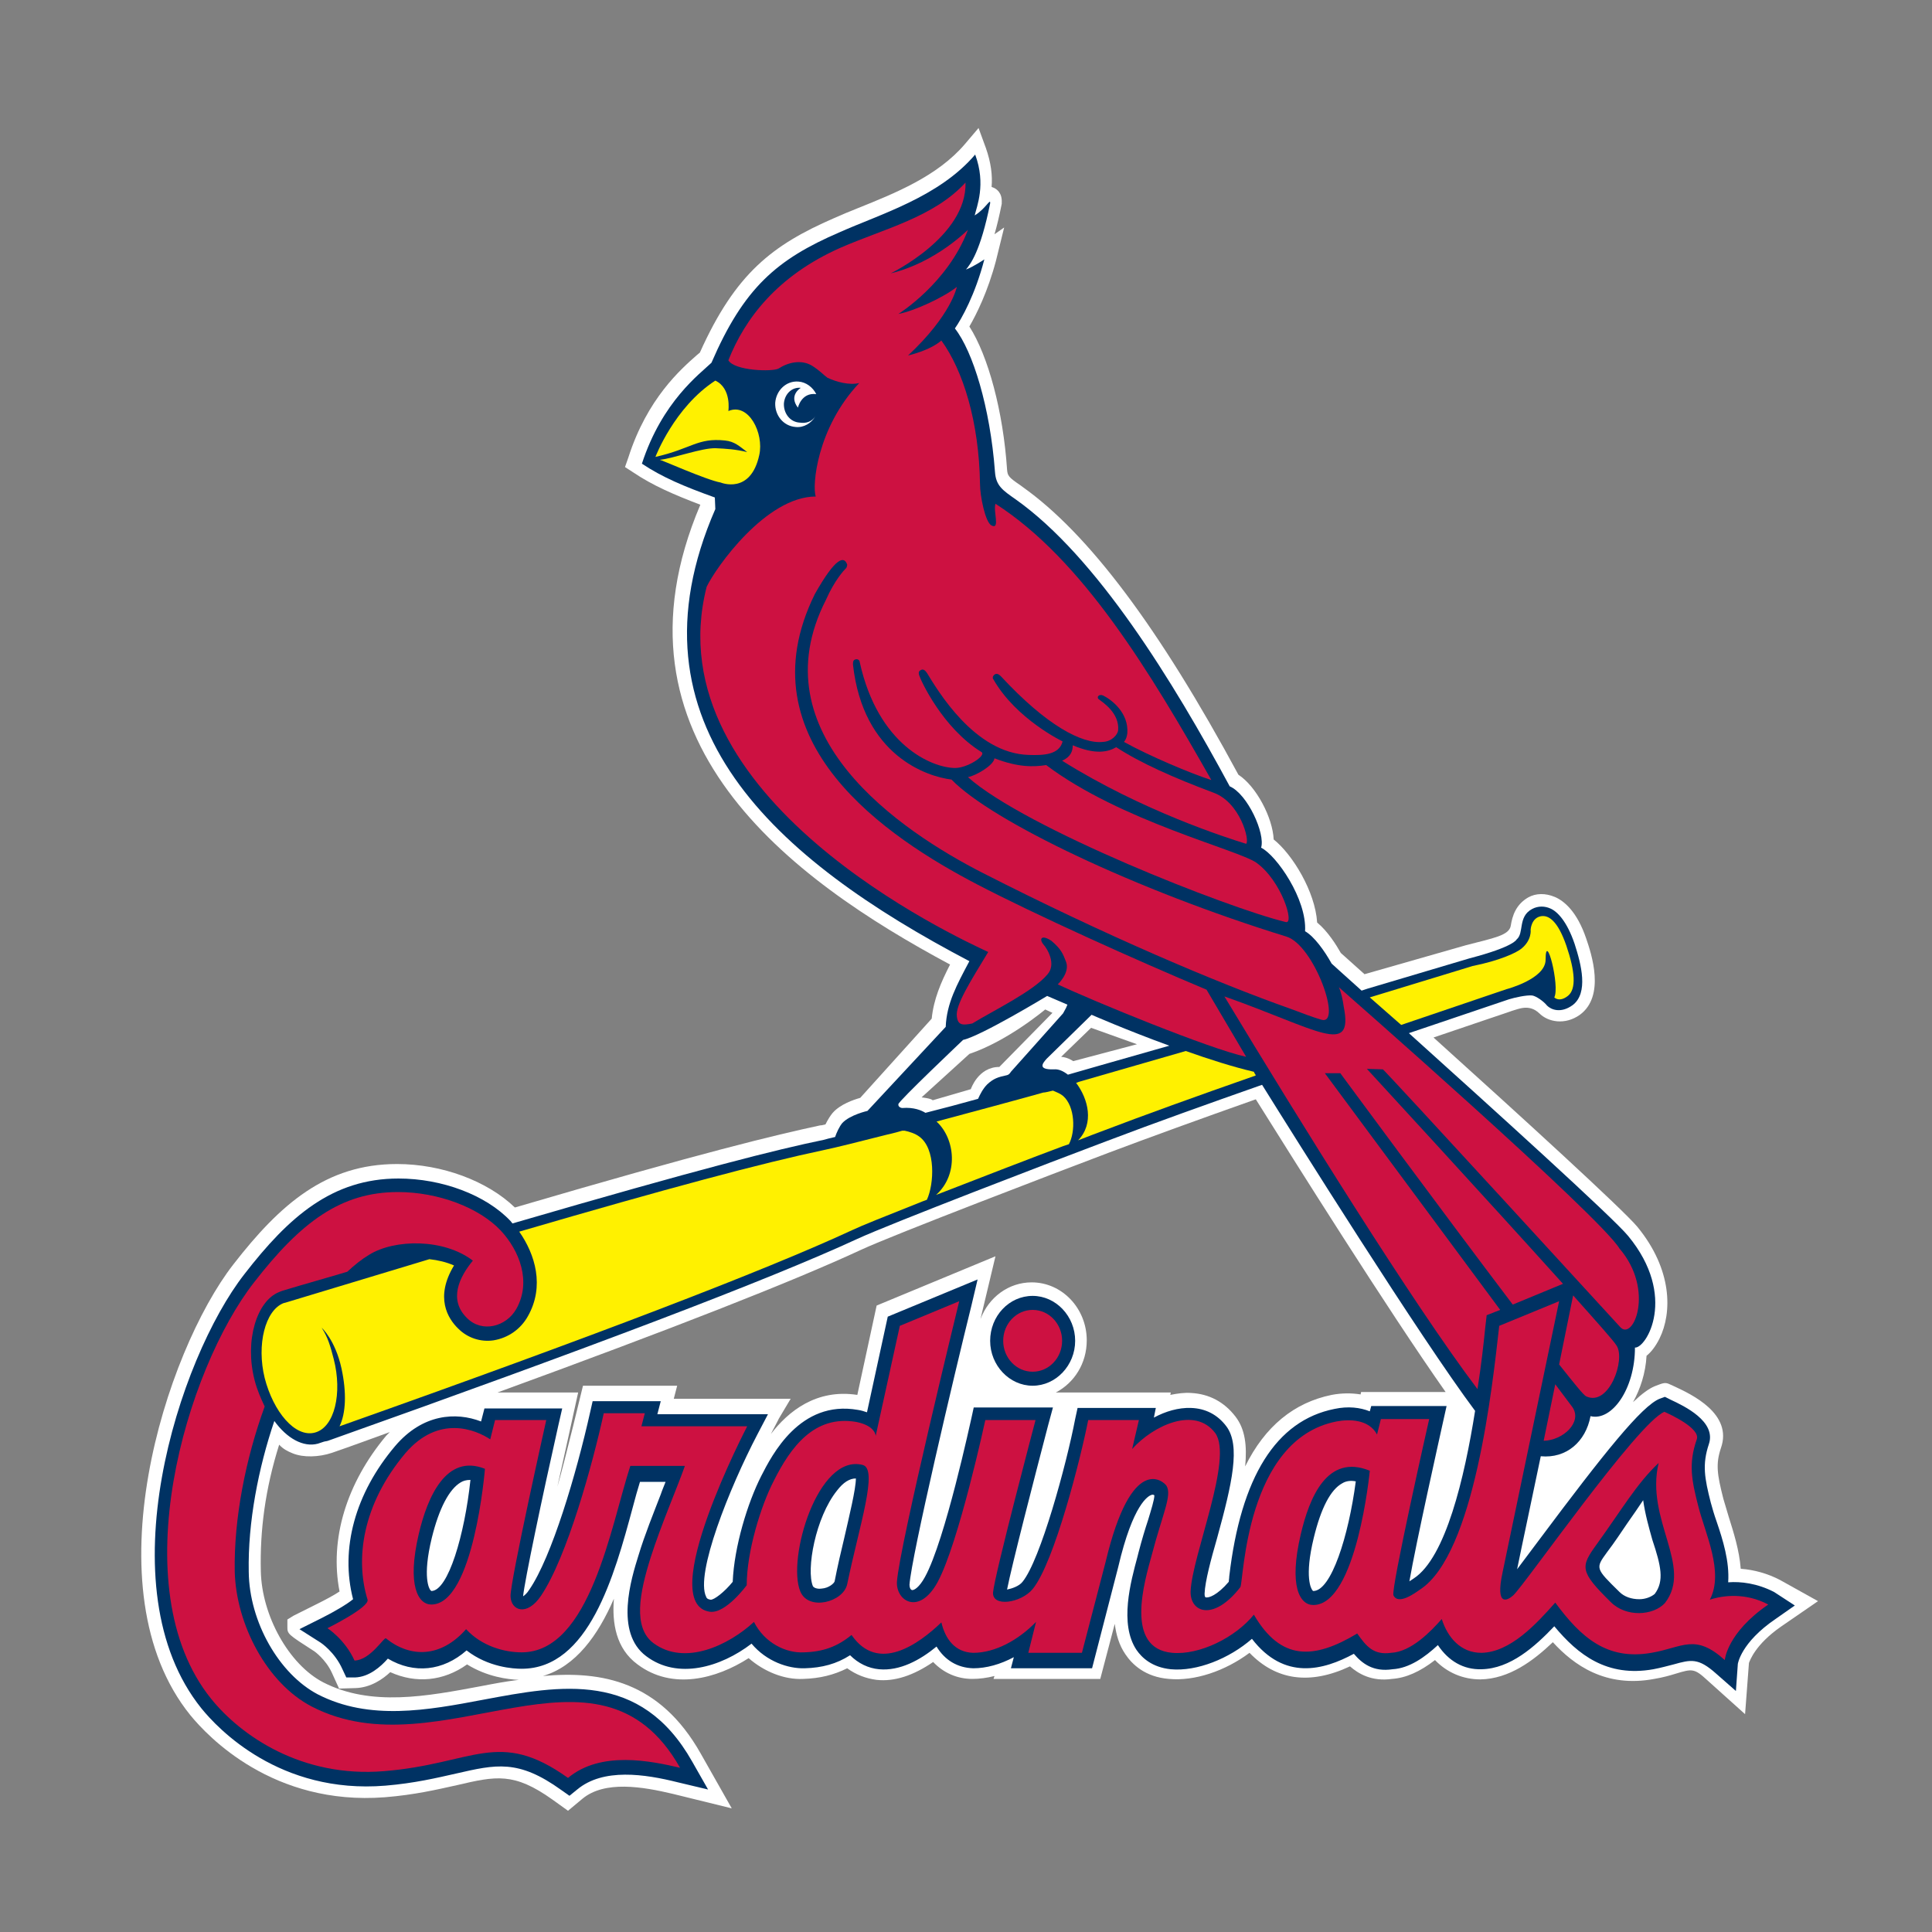 <?xml version="1.0" encoding="utf-8"?>
<!-- Generator: Adobe Illustrator 27.8.0, SVG Export Plug-In . SVG Version: 6.00 Build 0)  -->
<svg version="1.1" id="Calque_1" xmlns="http://www.w3.org/2000/svg" xmlns:xlink="http://www.w3.org/1999/xlink" x="0px" y="0px"
	 viewBox="0 0 400 400" style="enable-background:new 0 0 400 400;" xml:space="preserve">
<rect x="0" y="0" width="400" height="400" fill="#808080" stroke="none"/>
<style type="text/css">
	.st0{fill:#FFFFFF;}
	.st1{fill:#003263;}
	.st2{fill:#FFF100;}
	.st3{fill:#CD1141;}
</style>
<g id="XMLID_1_">
	<path id="XMLID_81_" class="st0" d="M368.5,327.1c-2.5-1.3-5.3-2.1-8.1-2.3c-0.3-3.9-1.5-7.6-2.5-10.8c-0.4-1.4-0.8-2.7-1.1-3.7
		c-1.3-5.1-1.6-7.2-0.5-10.5c2.5-7.1-6.1-11.1-9.5-12.7l-1.1-0.5c-1-0.5-1.5-0.2-3.1,0.4c-1.2,0.5-2.6,1.5-4.5,3.3
		c1.5-2.7,2.6-6,2.8-9.6c1-0.8,1.9-2,2.7-3.6c2.6-5.3,2.7-14.2-4.6-23.1c-3-3.6-23.8-22.6-42.1-39.1l-0.1-0.1
		c6.4-2.2,16.3-5.5,16.2-5.5c1.4-0.4,3.6-1.5,5.7,0.5c1.8,1.8,5.3,2.5,8.4,0.3c5.3-3.9,2.4-12.6,1.3-15.8c-1.9-5.6-4.6-7.8-6.5-8.6
		c-1.9-0.8-3.9-0.8-5.5,0.1c-2.6,1.5-3.3,3.9-3.6,5.8c-0.3,2.1-3.6,2.6-9.3,4.1c0,0-19.6,5.6-21,6l-0.1-0.1l-4.8-4.3
		c-0.9-1.6-2.7-4.5-4.9-6.3c-0.4-6.4-5.1-14.1-9-17.2c-0.2-4.5-3.6-11-7.3-13.4c-16.4-30.4-31-49.9-44.7-59.6l-0.4-0.3
		c-2.5-1.7-2.7-2-2.8-3.3c-0.8-12-3.9-23.5-7.8-29.6c1.5-2.6,3.8-7.2,5.5-13.6l1.7-6.9l-2,1.4c0.5-1.7,1-3.8,1.5-6.3l0-0.3
		c0.1-2.1-1.2-2.8-1.6-3c-0.2-0.1-0.3-0.1-0.5-0.2c0.2-2.3-0.1-5-1.2-8.1l-1.5-4.1l-2.8,3.3c-5.7,6.7-14.5,10.2-22.2,13.3
		c-1.8,0.7-3.4,1.4-5,2.1c-12.6,5.5-20.3,11.3-27.7,27.8c-0.2,0.2-0.4,0.3-0.6,0.5c-3.3,2.9-10.3,9-14.2,21.2l-0.7,2l1.7,1.1
		c4,2.7,8.4,4.6,13.9,6.7c-20.7,48.7,18.7,77.5,51.7,95.2c-1.9,3.7-3.4,7.2-3.8,11.2l-14.8,16.4c-1.4,0.4-4.1,1.3-5.7,3.1
		c-0.5,0.6-1,1.4-1.5,2.4c-0.4,0.1-0.8,0.2-1.1,0.2c-9.3,2-24,5.5-63.2,17c-5.7-5.5-15.1-9-24.4-9c-14.7,0-24.2,8.3-33.9,20.8
		c-14,18-29.9,67.3-8.9,93.3c3.6,4.4,17.1,18.8,40.3,17c6.2-0.5,10.8-1.6,14.9-2.5c8.1-1.9,11.8-2.7,19.8,3l3.2,2.3l3-2.5
		c4.6-3.8,12.4-2.5,18.7-1l12.2,3l-6.4-11.3c-8.5-15.1-20.6-17.2-32.7-16.1c6.8-2,11.4-8.4,14.7-16c-0.4,5,0.4,10.3,4.9,13.6
		c7.2,5.4,16.3,3,23-1.3c3.2,2.8,7.4,4.5,11.3,4.3c3.4-0.1,6.3-0.8,9.1-2.2c1.8,1.3,3.8,2.1,6.1,2.4c3.7,0.4,7.6-0.9,11.7-3.7
		c2.1,2.2,4.9,3.5,8.1,3.5c1.5,0,3-0.2,4.6-0.6l-0.2,0.6h22.1l3-11.4c0.3,2.3,0.9,4.4,2.2,6.3c1.4,2.1,4.1,4.7,9,5.1
		c5.3,0.5,11.6-1.6,16.7-5.4c5.5,5.7,12.5,6.7,20.8,2.8c1.7,1.5,4.5,3.2,8.7,2.6c2.9-0.2,5.8-1.5,8.9-3.9c2.5,2.6,5.8,4,9.4,4
		c6-0.1,11-3.9,15-7.7c4.3,4.7,10.9,9.5,21,7.6c1.8-0.3,3.2-0.7,4.5-1.1c3.3-1,3.8-1.1,6.4,1.3l7.9,7.1l0.8-10.6
		c0.2-0.5,1.3-3.8,6.6-7.5l7.7-5.3L368.5,327.1 M99.6,349.1c-11.2,2.1-22.8,4.3-32.7-0.8c-7.1-3.7-12.7-13.8-12.9-23
		c-0.2-8.4,0.9-17,3.8-26.2c0.8,0.9,1.8,1.4,2.8,1.8c2.2,0.9,5.4,0.8,8.1-0.1c4.1-1.4,8.1-2.9,12-4.3c-0.2,0.2-0.5,0.5-0.7,0.7
		c-8.3,9.9-11.8,21.5-9.7,32.3c-1.2,0.8-2.9,1.7-4.7,2.6c0,0-4.6,2.3-4.8,2.4l-1.3,0.8v1.5c0,1.5,0,1.5,5.6,5.1c0,0,2.3,1.6,3.6,4.4
		l1.5,3.3l3.4-0.1c3.2-0.1,5.7-1.9,7.2-3.3c5.3,2.4,11,1.9,15.9-1.6c4.2,2.6,8.5,3.1,10.7,3.2C104.8,348.1,102.2,348.6,99.6,349.1
		L99.6,349.1z M295.9,288.2h-14.1l-0.1,0.5c-1.9-0.3-3.9-0.3-6,0.1c-7.8,1.6-13.8,6.5-17.9,14.8c0.4-4.3,0-7.7-2-10.3
		c-2.3-3-5.4-4.7-9.2-4.9c-1.4-0.1-2.8,0.1-4.3,0.4l0.1-0.5h-21l0,0h-2.8c3.8-2,6.4-6,6.4-10.8c0-6.6-5.1-12-11.4-12
		c-4.8,0-8.9,3.1-10.6,7.6l3.1-13l-24.6,10.2l-4,18.5c-8.5-1.3-14.3,3.4-17.9,8.1c0.6-1.2,1.7-3.2,1.6-3.1l2.5-4.2l-24.2,0l0.7-2.7
		h-19.5c0,0-3.7,15.4-5.3,20.9c0.9-4,4.3-19.5,4.3-19.5H103c35.9-13.1,61.2-23,75.4-29.6c6.7-3.1,40.2-15.9,51.3-20.1
		c8.5-3.2,18.7-6.9,30.3-11c7.7,12.3,27.4,43.7,39.3,60.6C298.6,288.2,297.6,288.2,295.9,288.2L295.9,288.2z M216.4,209l1.5,0.7
		l-11,11.2c-4.4,0-5.9,4.6-5.9,4.6l-7.9,2.3c-0.3-0.4-2.3-0.6-2.3-0.6l9.9-9C208.7,215.5,216.4,209,216.4,209L216.4,209z
		 M225.9,212.8l9.5,3.4l-13.2,3.5c0,0-1.1-0.8-2.5-0.9L225.9,212.8L225.9,212.8z"/>
	<path id="XMLID_72_" class="st1" d="M367.3,329.6c-3.5-1.8-6.9-2.2-9.5-2c0.3-4.3-1.1-8.8-2.4-12.6c-0.5-1.4-0.9-2.8-1.2-3.9
		c-1.3-5.1-1.8-7.9-0.4-12.1c1.6-4.7-5.1-7.9-7.9-9.2l-1.2-0.6l-1.1,0.4c-3.7,1.5-11.4,11.1-25,29.3c-1.6,2.1-3.2,4.3-4.5,6
		c0.8-4,3.6-17.1,4.9-23.4c5.3,0.5,9.3-3,10.3-8.3c4.4,1.1,9.2-5.6,9.2-14.2c2.3,0.2,8.9-10.6-1.4-23.1
		c-3.1-3.8-28.2-26.5-45.3-41.9l-0.1-0.1l20.7-7c1.3-0.4,3.6-0.9,4.8-0.8c0.8,0.1,2.4,1.2,3.1,2.1c0.8,0.8,2.8,1.7,5.3-0.1
		c3.3-2.5,1.8-8.4,0.4-12.7c-1.6-4.7-3.6-6.7-5-7.3c-1.1-0.5-2.5-0.6-3.8,0.1c-3,1.6-1.6,5-3.2,6.3c0,0-0.5,1.5-9.7,3.9l-21.2,6.3
		l-1.2,0.4l-0.1-0.1c-3.8-3.4-6.1-5.5-6.1-5.5c-1.5-2.7-3.6-5.6-5.5-6.7c0.4-6.6-5.9-15.7-9.1-17.3c0.9-2.9-2.8-11.1-6.5-12.7
		c-11.7-21.7-27.5-47.5-44.3-59.4c-2.7-1.9-4.1-2.8-4.3-5.7c-1-13.4-4.6-25-8.3-29.7c1.4-2,4.2-7,6.1-14.3c0,0-2.2,1.5-3.8,2.1
		c0.9-1.1,3-3.7,5-13.7c0.1-1.2-0.9,1.1-3.2,2.5c0.4-1.8,2.4-6.4,0.1-12.6c-7.5,8.8-19.6,12.3-28.1,16.1c-13,5.6-19.8,11.5-26.5,27
		c-2.4,2.3-10.2,8-14.4,20.9c4.2,2.8,8.7,4.7,15.1,7c0,0,0.1,2.2,0.1,2.4c-19.5,44.7,12.6,72.6,52.6,93.6c-2.6,4.9-4.7,8.7-4.9,13.6
		L179.6,230c0,0-3.6,0.8-5.2,2.5c-0.6,0.7-1.2,2-1.5,2.9c-0.9,0.2-1.7,0.4-2.4,0.6c-9.7,2-25.3,5.9-64.4,17.3l-0.4-0.5
		c-5.1-5.4-14.2-8.8-23.2-8.8c-13.7,0-22.7,7.9-31.9,19.8c-13.6,17.4-29,64.9-8.9,89.9c3.4,4.2,16.2,17.8,38.1,16
		c6-0.5,10.6-1.6,14.6-2.5c8.3-1.9,12.9-3,21.8,3.4l1.7,1.2l1.6-1.3c5.4-4.5,14-3.2,20.8-1.5l6.3,1.5l-3.3-5.8
		c-10.7-18.9-27.2-15.8-43.2-12.8c-11.6,2.2-23.6,4.4-34.3-1.1c-8-4.2-14.2-15-14.3-25.4c-0.2-10.2,2-21.5,5.3-31.2
		c2.6,3.6,6,5.5,9,4.7c0.4-0.1,0.8-0.3,1.2-0.4c0.3-0.1,0.6-0.1,0.9-0.2c54.3-19.3,91.2-33.3,109.6-41.8c6.7-3.1,40.3-16,51.5-20.2
		c10-3.8,21.2-7.8,32.3-11.7c6.6,10.6,32.8,52.4,44.1,67.5c-2.2,13.9-6.1,30.4-12.7,34.7c-0.3,0.2-0.6,0.4-0.9,0.6
		c1.4-8.1,6.2-29.5,6.9-32.7l0.8-3.6l-15.6,0l-0.3,1.1c-2-0.8-4.5-1.1-7.3-0.5c-12.1,2.4-19.4,14.1-21.8,34.7c0,0.4-0.1,0.8-0.1,1.1
		c-2.4,2.8-4.2,3.4-4.8,3.2c-0.2-0.1-0.2-0.5-0.2-0.8c0.1-2.5,1.3-7,2.6-11.5c3.1-11.3,4.9-19.1,1.9-23.1c-1.8-2.4-4.3-3.7-7.3-3.8
		c-2.6-0.1-5.3,0.7-7.7,2l0.4-2h-16.2l-0.5,2.3c-1.8,9.4-7.2,29.2-10.9,33.7c-0.7,0.9-2.2,1.4-3.2,1.6c1-5.1,5.6-22.9,8.5-34l1-3.7
		h-16.4l-0.5,2.3c-0.1,0.3-5.4,25.2-9.6,32.8c-1.2,2.2-2.3,2.8-2.7,2.7c-0.3-0.1-0.5-0.5-0.5-1.1c0.4-5.9,9.3-43.6,12.8-57.7
		l1.3-5.5l-18.6,7.7l-4.3,19.8c-0.6-0.2-1.2-0.4-1.9-0.5c-12-2.1-17.8,9.4-20,13.7c-2.8,5.5-5.6,14.6-5.9,21.9
		c-1.7,2.1-3.9,3.8-4.6,3.7c-0.6-0.1-0.8-0.3-0.9-0.6c-2.3-4.7,4.8-22.5,10.6-33.6l2.2-4.2l-22.9,0l0.7-2.7h-14.1l-0.5,2.2
		c-2.9,13-8,30.1-12.6,36.8c-0.5,0.8-1,1.2-1.3,1.4c0.3-3.1,3.9-20.3,7.3-35.4l0.8-3.5h-16.1l-0.7,2.7c-5.2-2-12.1-1.6-17.8,5.1
		c-8.3,9.8-11.4,21.3-8.7,31.7c-1.2,1-3.9,2.6-6.5,3.9l-4.6,2.3l4.4,2.8c0,0,2.9,1.9,4.5,5.5l0.8,1.7l1.8,0c2.9-0.1,5.3-2.2,6.8-3.9
		c5.4,3.2,11.4,2.6,16.3-1.7c4.5,3.5,9.7,3.8,11.4,3.8c13.9,0,19.2-19.3,23-33.4c0.5-1.9,1-3.7,1.5-5.3h5.3c-0.3,0.8-0.7,1.7-1,2.6
		c-1.5,3.9-3.3,8.3-4.6,12.6c-1.5,4.8-5,16,1.6,20.9c6.5,4.9,15.4,2.3,21.8-2.6c3.1,3.7,7.6,5.2,11,5.1c3.6-0.1,6.6-0.9,9.4-2.7
		c1.7,1.7,3.8,2.7,6,2.9c4.3,0.4,8.5-1.9,11.9-4.7c1.7,2.8,4.3,4.4,7.6,4.5c2.7,0,5.6-0.8,8.4-2.3l-0.6,2.3h16.8l5.4-20.9
		c3.1-13.3,6.3-14.8,6.9-15c0.3-0.1,0.5,0,0.6,0.1c0,0.9-0.7,3.1-1.3,5.1c-0.6,1.8-1.3,4.1-2,6.8l-0.2,0.8
		c-1.4,5.2-3.8,13.9-0.2,19.3c1.1,1.6,3.2,3.6,7.1,4c5.4,0.5,12.1-2.2,16.8-6.3c6.7,8.7,14.8,6.5,21.1,3.1c1.7,2,4,3.8,8,3.2
		c3.5-0.2,6.7-2.5,9.4-5c2.2,3.3,5.3,5.1,9,5c6-0.1,11.1-4.7,15.1-8.9c4.9,5.9,10.9,10.6,20.5,8.9c1.6-0.3,3-0.7,4.2-1
		c3.6-1,5.1-1.4,8.8,1.9l4.1,3.6l0.4-5.6c0,0,0.6-4.4,7.8-9.3l4-2.8L367.3,329.6 M208.5,222.6c-1.9,0.4-2.8,0.7-4.1,1.9
		c-0.9,0.9-1.5,2.1-1.9,3c-3.6,1-7.3,2-10.9,2.9c-0.8-0.5-2.4-1.2-4.8-1c-0.2,0-0.9-0.2-0.8-0.8c0-0.6,13.4-13.3,13.4-13.3
		c3.7-0.8,17.4-9.1,17.4-9.1l4.2,1.8l-0.3,0.7l-0.6,1.1l-10.8,12.1C209.1,222.2,208.9,222.5,208.5,222.6L208.5,222.6z M221.1,222.5
		c-0.9-0.7-1.9-1.2-2.9-1.1c-3.5,0.1-2.3-1.3-1.5-2.2l9.3-9.1c0,0,7.3,3.2,16.1,6.4C229.4,220.1,222.5,222.1,221.1,222.5
		L221.1,222.5z M78.5,341.6l-0.2-0.1L78.5,341.6L78.5,341.6z M89.3,329.4l-0.2-0.2c-0.2-0.2-1.7-2.6,0.3-10.8
		c1.5-6.1,3.6-10.1,6-11.5c0.5-0.3,1.1-0.5,2-0.5C96.2,317.7,92.8,329.4,89.3,329.4L89.3,329.4z M174.8,318.4c-0.7,2.9-1.4,5.9-2,9
		c-0.1,0.4-1.2,1.4-2.7,1.5c-0.5,0.1-1.5,0-1.8-0.5c-1.4-3.4,0.5-14.2,5-19.8c1.3-1.7,2.6-2.5,3.9-2.5
		C177.2,308.3,175.8,314,174.8,318.4L174.8,318.4z M271.9,329.4c0,0-0.1,0-0.2-0.2c-0.2-0.2-1.7-2.6,0.3-10.8
		c1.5-6.2,3.5-10,5.9-11.3c0.8-0.5,1.8-0.6,2.8-0.4C279.2,318.1,275.6,329.4,271.9,329.4L271.9,329.4z M342.6,330
		c-0.7,0.6-1.9,1.1-3.2,1.1c-1.6,0-3.1-0.5-4.1-1.5c-5-4.9-5-4.9-2.6-8.2c1.6-2.1,2.9-4.1,4.2-6c1.2-1.7,2.3-3.3,3.3-4.8
		c0.4,2.9,1.2,5.7,1.9,8.2C343.9,324.2,344.6,327.3,342.6,330L342.6,330z"/>
	<path id="XMLID_71_" class="st1" d="M222.6,277.6c0-5.1-4-9.3-8.8-9.3c-4.9,0-8.8,4.2-8.8,9.3c0,5.1,4,9.3,8.8,9.3
		C218.6,286.9,222.6,282.7,222.6,277.6"/>
	<path id="XMLID_70_" class="st2" d="M193.8,247.4c9.5-3.7,20.4-7.9,26.3-10.1l1.2-0.4c1.4-2.6,1.3-7.8-1.2-10
		c-0.6-0.5-1.4-0.8-2.1-1.1c-0.9,0.2-1.6,0.4-2,0.4c-1.3,0.4-18.3,5-22.1,6C197.8,235.8,198.5,243.2,193.8,247.4"/>
	<path id="XMLID_69_" class="st2" d="M223.2,236.1c2-0.8,4.7-1.8,4.7-1.8c8.9-3.4,19.7-7.3,32-11.6l0.1-0.1
		c-0.3-0.4-0.4-0.7-0.4-0.7c-4.3-1-9.3-2.6-14.1-4.3l-22.2,6.4c-0.1,0.1-0.3,0.1-0.5,0.2C225.3,227.5,226.6,232.6,223.2,236.1"/>
	<path id="XMLID_68_" class="st2" d="M149.2,99.9c0,0,6.2,2.6,8-5.7c1-4.5-2.2-10.9-6.4-9.1c0,0,0.7-4.7-2.7-6.3
		c-8.5,5.5-12.4,15.8-12.4,15.8c7.5-1.7,8.7-4,14.4-3.4c2,0.2,3,1.2,4.6,2.4c-2.5-0.6-4.4-0.7-6.5-0.8c-2.9-0.1-8.7,2.1-11.6,2.4
		C136.7,95.1,146.3,99.4,149.2,99.9"/>
	<path id="XMLID_67_" class="st3" d="M216.6,158.4c-2.6,0.4-5.8,0.5-10.7-1.4c-0.2,1.5-3.9,3.6-5.5,3.9c11.9,10.6,53.8,27.1,65.8,30
		c1.9,0.5-0.9-8.6-6.1-12.3C256.2,175.9,232,170,216.6,158.4"/>
	<path id="XMLID_66_" class="st3" d="M219.9,157.5c16.6,10.4,34.2,16,38.1,17.2c0.8-0.6-1.2-8.6-6.8-10.6
		c-8.3-3.1-15.2-6.2-20.1-9.4c-1.7,1-4.3,1.6-9-0.4C222.1,155.5,221.7,156.7,219.9,157.5"/>
	<path id="XMLID_65_" class="st0" d="M168.8,86.2c-0.8,1.4-2.4,2.4-4.1,2.2c-2.5-0.2-4.3-2.4-4.2-5c0.2-2.6,2.3-4.6,4.8-4.4
		c1.6,0.1,3,1.2,3.7,2.6c-3.1-0.4-3.8,2.8-3.8,2.8c-2-2.6,0.6-4.1,0.6-4.1c-1.7-0.2-3.3,1.1-3.5,3.2c-0.1,2.1,1.3,3.9,3.3,4
		C166.9,87.7,168.1,87.3,168.8,86.2"/>
	<path id="XMLID_64_" class="st3" d="M146.3,121.5c1.9-4,12.3-18.7,22.6-18.7c-0.8-2.1,0.2-14.2,9-23.5c-2,0.5-4.7-0.2-6.6-1.1
		c-0.7-0.5-1.6-1.5-3.2-2.5c-2.2-1.3-4.9-0.7-6.9,0.6c-1.2,0.7-9.1,0.5-10.4-1.7c3.4-8.6,10.1-17.5,23.2-23.3
		c8.9-3.9,19.3-6.3,25.9-13.5c0.3,11.2-15.5,18.8-15.5,18.8c9.5-2.3,16-9.1,16-9C196.2,58.7,186,65,186,65c3.3-0.6,9.5-3.5,12.1-5.6
		c0,0-1.1,5.8-10.1,14.2c0,0,4.5-1,6.9-3.1c4.5,6.2,7.8,16.8,8,29.7c0,2.5,1.1,8,2.4,8.6c1.8,0.9,0.3-2.9,0.8-4.5
		c18.1,11.6,32.1,35,44.7,57.2c-4.1-1.3-12.9-5-18.1-7.9c0.5-0.6,0.6-1.1,0.7-1.8c0.3-4.2-3.2-6.9-5-7.8c-0.5-0.2-0.8-0.1-1,0.1
		c-0.2,0.2-0.1,0.5,0,0.6c0.9,0.7,4.4,2.9,4.1,6.5c-0.1,0.9-1.3,2.3-3.1,2.4c-4.4,0.5-11.8-3.5-21-13.4c-0.3-0.3-0.8-0.9-1.4-0.6
		c-0.6,0.4-0.5,0.9-0.3,1.1c4.7,8.2,14.3,12.8,14.3,12.8c-0.7,2.8-4,2.9-7,2.8c-11.3-0.3-19-13.6-21.1-17c-0.4-0.6-0.8-0.8-1.2-0.6
		c-0.4,0.2-0.6,0.4-0.4,1.1c0.3,1,4.8,10.9,12.9,15.9c1.1,0.7-3,3.4-5.6,3.3c-4.7-0.1-15.8-4.7-19.6-21.9c0-0.3-0.3-0.7-0.8-0.6
		c-0.6,0.1-0.6,0.6-0.6,1.1c2.1,18.9,15.4,23.2,20.4,23.8c8.3,8.6,38.2,22.9,69.3,32.5c5.8,1.7,11.8,18.7,7.2,17.2
		c-1.7-0.5-3.8-1.3-6.2-2.2c-15.3-5.4-38.6-15.3-63.7-28.1c-17.3-8.8-46.8-28.8-32.6-56.6c1.8-4.1,3.8-6.2,4.1-6.5
		c0.2-0.1,0.3-0.6,0.3-0.8c-0.6-1.8-2.3-1.7-6.7,6.1c-15.1,30.6,15.2,50.5,33.6,60.1c11.9,6.2,32.7,15.6,47.5,21.8l8.2,13.9
		c-7.5-1.6-31.8-11.6-39-15c0,0,2.6-2.4,1.7-4.7c-0.6-1.6-1-2.6-3-4.3c-2.1-1.4-2.6-0.4-1.7,0.7c0.9,1,2.7,4.1,0.9,6.2
		c-2.9,3.5-11,7.4-15.6,10.2c-2,0.4-3,0.4-3.2-1.5c-0.3-2.3,2.8-7.2,6.5-13.3C198.4,194.2,135.2,165.3,146.3,121.5"/>
	<path id="XMLID_63_" class="st3" d="M328.4,289.1c4.7,2.2,8.2-7.6,6.3-10.5c-0.6-1-4.1-4.9-9-10.4l-2.9,14.3
		C325.9,286.4,327.9,288.9,328.4,289.1"/>
	<path id="XMLID_62_" class="st3" d="M307.5,274.9l0.3-2.6l2.8-1.1l-36.3-49h3.2c0,0,20.7,28.1,35.7,47.9l10.4-4.3
		c-15.2-16.9-40.6-44.5-40.6-44.5l3.3,0.1c0-0.3,49.1,53.3,49.1,53.3c2.7,3.2,7.3-7.6-0.1-16.2c-4.1-6.8-58.1-54.1-58.1-54.1
		c0.5,1.1,0.8,2.6,1,4c2.1,10.5-5.4,4.7-24.7-2.1c15.5,25.7,39,63.6,52.4,81.3C306.7,282.5,307.2,277.9,307.5,274.9"/>
	<path id="XMLID_61_" class="st3" d="M319.6,298.3c4-0.1,8-3.8,6-6.9l-3.6-4.8L319.6,298.3"/>
	<path id="XMLID_24_" class="st3" d="M354,331.2c3-5.7-1-13.8-2.4-19.4c-1.3-5.1-2.1-8.7-0.3-13.8c0.8-2.3-5.6-5.2-6.7-5.7
		c-5.5,2.2-28.9,35.8-31.3,38c-1.1,1-3.8,2.6-2.2-4.8l11.7-56.1l-12.4,5.1c-1.4,12.4-5.1,47.3-16.4,54.6c-1,0.7-4.5,3.3-5.5,1.2
		c-0.6-1.1,7.3-36.1,7.4-36.5h-10l-0.8,3.2c-1.7-3.2-5.8-3.2-8.4-2.7c-18.9,3.7-19.2,33.2-19.9,34.3c-5.5,7.1-10.4,5.3-10.3,0.9
		c0.3-7.5,8.9-27.6,5.1-32.8c-4.2-5.6-12.8-1.6-17.2,3.3l1.4-6h-10.5c-1.5,7.7-7,29.5-11.5,35c-2.4,2.9-8.4,3.8-8.2,0.7
		c0.3-3.6,8.8-35.7,8.8-35.7H204c0,0-5.5,25.5-9.9,33.6c-3.8,6.9-8.6,3.9-8.4-0.1c0.5-7.4,12.9-58.1,12.9-58.1l-12.3,5.1l-5,22.8
		c0,0,0-2.1-4-2.9c-8.7-1.5-13.6,5.2-17.1,12.2c-2.7,5.2-5.6,14.7-5.6,21.6c0,0-4.3,5.9-7.6,5.5c-11.5-1.6,7.7-38.4,7.7-38.4
		l-21.9,0l0.7-2.7H125c-2.3,10.5-7.6,29.8-13,37.8c-2.9,4.3-6.2,3.1-6.3,0.1c-0.1-3,7.4-36.5,7.4-36.5h-10.6l-1,4
		c-3-2-10.7-5.2-17.6,2.9c-8.9,10.6-10.4,21.9-7.8,30.3c0.4,1.6-8.3,5.9-8.3,5.9s3.6,2.3,5.6,6.7c3.3-0.1,6.1-4.9,6.5-4.6
		c5.1,4.1,11.4,4,16.6-1.9c3.2,3.5,7.9,4.8,11.5,4.8c14.2,0,18.5-26.3,22.5-38.6l11.3,0c-1.7,4.8-4.9,12.1-7.1,19
		c-2.3,7.3-3.7,14.5,0.6,17.7c6.5,4.8,15.6,0.4,20.8-4.4c2.2,4.4,6.7,6.5,10.3,6.3c4-0.1,7-1.2,9.9-3.6c5.5,8,13.9,1.9,18.6-2.6
		c0.8,3.4,2.8,6.2,6.6,6.3c4.5,0,9.3-2.6,13-6.4l-1.6,6.4H224l4.9-18.8c5.4-22.7,12-16.7,12.6-15.8c1.2,2-0.8,5.8-3,14.2
		c-1.6,5.8-5.7,19.5,4.2,20.4c5.7,0.5,13.1-3.2,16.9-7.9c5.6,9.6,12.4,9.3,21.4,3.9c1.9,2.7,3.4,4.5,7,4c4.2-0.2,8.3-4.5,10.5-7
		c1.2,3.8,3.9,7,8.2,7c6-0.1,11.4-6,15.3-10.4c5.3,7.2,10.7,12,19.9,10.4c6.5-1.1,9-4.1,15.2,1.5c0,0,0.4-5.6,9-11.5
		C361.4,329.7,356.7,330.3,354,331.2 M89.3,332.2c-2.7,0-5.1-3.9-2.6-14.6c1.8-7.7,5.7-16.7,13.7-13.5
		C100.4,304.2,98.1,332.2,89.3,332.2L89.3,332.2z M175.4,328c-0.8,3.7-8,5.6-9.7,1.5c-2.8-6.7,3.6-28.6,12.9-26.2
		C181.9,304.1,177.9,315.9,175.4,328L175.4,328z M271.9,332.3c-2.8,0-5.1-3.9-2.6-14.6c1.8-7.7,5.5-16.8,14.3-13.2
		C283.6,304.6,280.9,332.3,271.9,332.3L271.9,332.3z M344.7,331.9c-2.4,2.6-8,3-11.2-0.2c-6.5-6.4-6.3-7.3-2.9-12
		c5-6.9,8.3-12.6,12.8-16.8C340.6,314.7,350.6,324.3,344.7,331.9L344.7,331.9z"/>
	<path id="XMLID_23_" class="st3" d="M207.7,277.6c0-3.5,2.7-6.4,6.1-6.4c3.4,0,6.1,2.9,6.1,6.4c0,3.5-2.7,6.4-6.1,6.4
		C210.4,284,207.7,281.1,207.7,277.6"/>
	<path id="XMLID_5_" class="st2" d="M283.6,206.5l6.5,5.7l21.8-7.4c0,0,8.1-2.1,8.1-6.1c0-6.2,3,5.5,1.8,7.8c0,0,1,1.1,2.8-0.3
		c1.8-1.4,1.5-5.1-0.3-10.4c-1.8-5.2-3.7-6.4-5.3-6.1c-2,0.4-2.1,2.8-2.1,2.8s0.3,2.1-1.9,3.9c-1.1,0.9-4.6,2.5-10.1,3.6
		L283.6,206.5"/>
	<path id="XMLID_4_" class="st3" d="M64.5,353.3c-9.2-4.8-15.6-16.9-15.9-27.9c-0.2-11.1,2.3-23.5,6.2-34.2
		c-0.8-1.7-1.6-3.5-2.1-5.5c-2.1-8.2,0.5-16.4,5.1-18.2c0.2-0.1,0.5-0.2,0.8-0.3c4.6-1.4,9-2.6,13.3-3.9c1.5-1.4,3-2.6,4.5-3.5
		c5.3-3.3,15.5-3.4,21.5,1.2c-2.8,3.4-5.1,8.1-1.2,11.9c3.1,3.1,8.1,1.8,10.2-1.9c3.2-5.7,0.6-12.1-3.2-16.2c-4.5-4.8-13-8-21.3-8
		c-11.8,0-20.1,6.2-29.8,18.7c-14,17.9-27.5,63.1-8.9,86.2c6.2,7.7,18.8,16.4,35.8,15c18.6-1.5,23.7-8.9,38.1,1.4
		c6.8-5.7,17.2-3.5,23.2-2.1C123.8,335.9,91.3,367.2,64.5,353.3"/>
	<path id="XMLID_3_" class="st2" d="M190.3,235.3c-0.8-0.6-2-1-3-1.2c-0.1,0-0.3,0-0.5,0c-1.7,0.5-3.1,0.8-3.1,0.8
		c-6.3,1.6-10.7,2.7-13.1,3.2c-12.8,2.7-32.3,7.9-63.1,16.9c3.3,4.7,5.3,11.3,1.8,17.5c-1.5,2.7-4.1,4.5-7.1,5
		c-2.7,0.4-5.4-0.5-7.3-2.4c-2.2-2.1-4.9-6.5-0.9-13.1c-1.6-0.7-3.3-1.1-5.1-1.3l-29.8,9l-0.4,0.1c-3.8,1.5-5.6,8.6-3.9,15.5
		c1.8,7,6.3,12.4,10.4,11.3c4.1-1.1,5.7-8.2,3.9-15.2c-0.7-2.7-1.2-4.5-2.5-6.5c0,0,2.8,2.5,4.1,8.4c1.1,5.1,0.9,9.3-0.4,12
		c52.5-18.6,88.2-32.3,106.1-40.6c2.1-1,6.9-2.9,14.2-5.8c0,0,0.7-0.3,1.3-0.5C193.4,245.2,193.8,237.8,190.3,235.3"/>
</g>
</svg>
